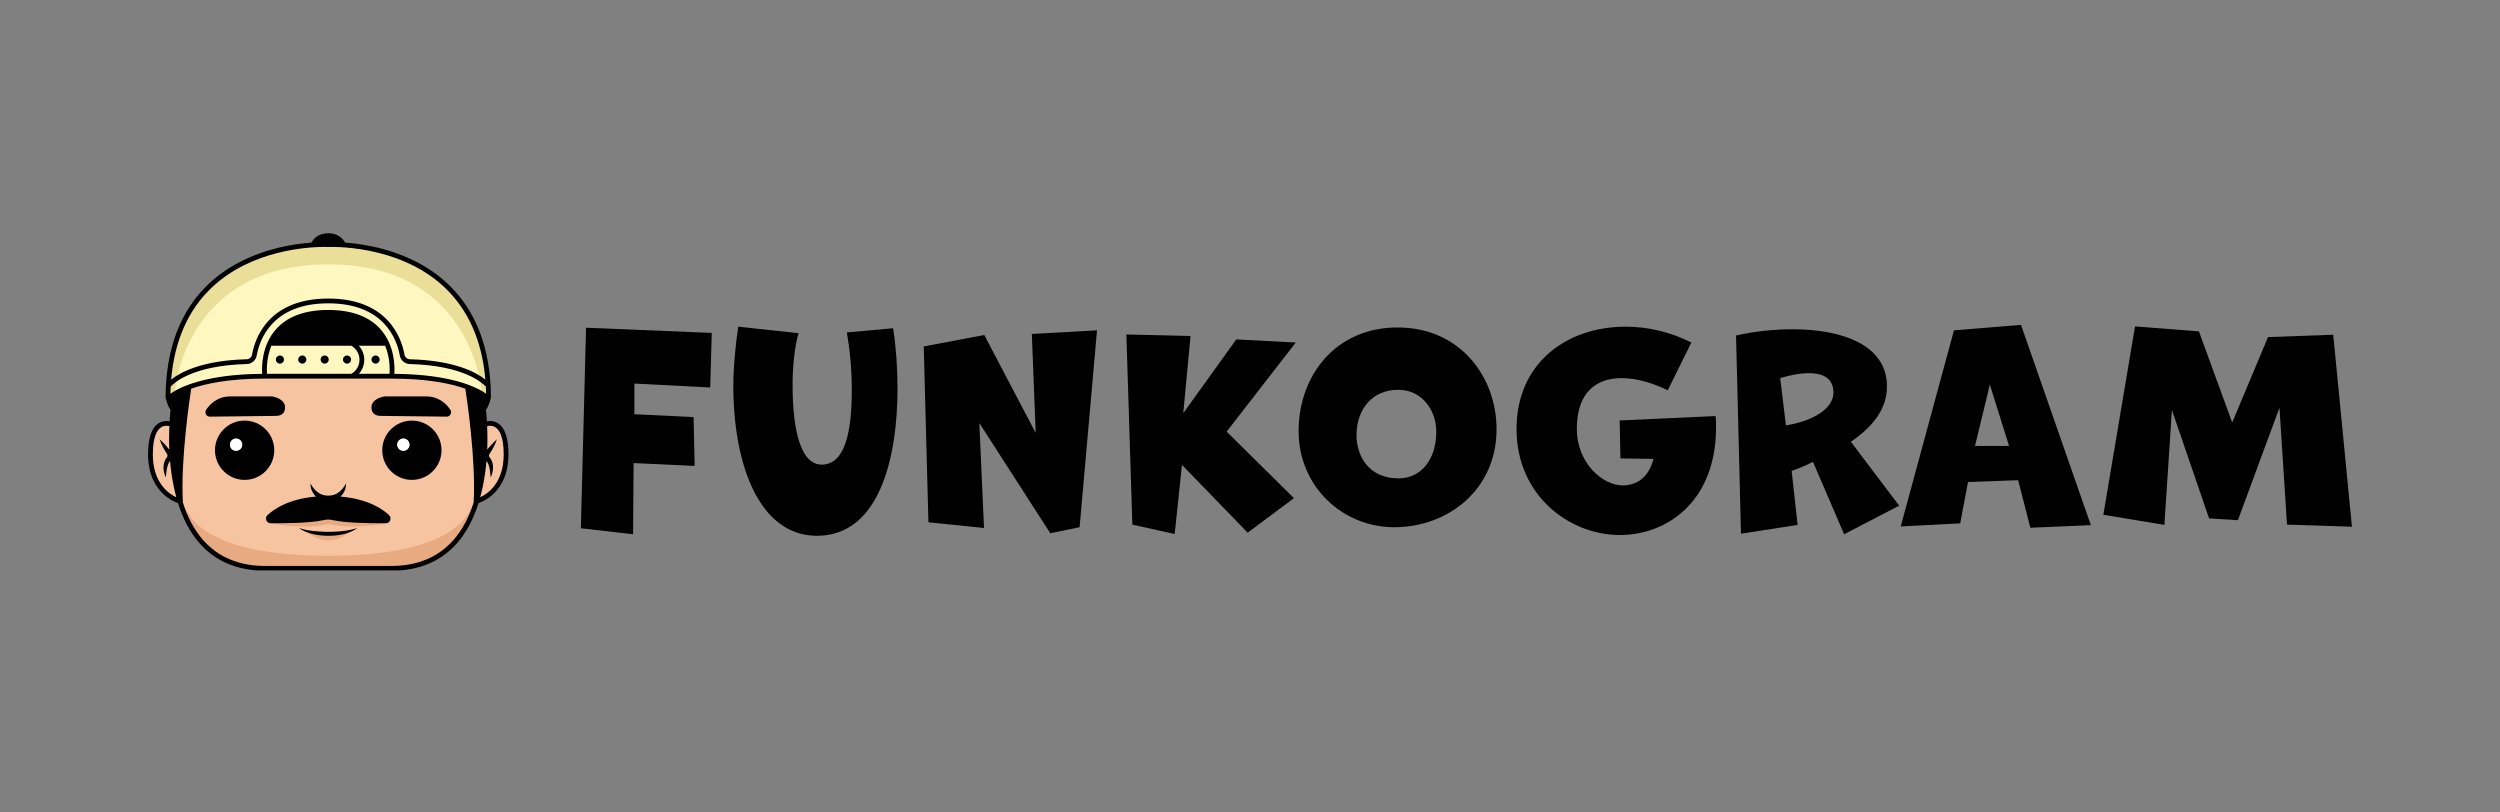 <?xml version="1.0" encoding="UTF-8"?>
<svg id="Color" xmlns="http://www.w3.org/2000/svg" version="1.1" viewBox="0 0 4948.61 1607.91">
  <rect x="0" y="0" width="4948.61" height="1607.91" fill="#808080" stroke="none"/>
  <!-- Generator: Adobe Illustrator 29.6.1, SVG Export Plug-In . SVG Version: 2.1.1 Build 9)  -->
  <defs>
    <style>
      .st0 {
        fill: #fff7c0;
      }

      .st1 {
        fill: #e8aa80;
      }

      .st2 {
        fill: #eade98;
      }

      .st3 {
        fill: #fff;
      }

      .st4 {
        fill: #f7c4a1;
      }
    </style>
  </defs>
  <g>
    <path d="M1149.78,1045.67l10.28-396.96,248.87,10.28-3.09,107.98-150.15-7.71v60.68l117.24,5.66,2.06,96.67-120.84-5.66-1.03,140.89-103.35-11.83Z"/>
    <path d="M1767.84,649.73c5.66,35.99,8.74,77.13,8.74,119.29,0,140.89-37.54,291.55-159.4,291.55-112.61,0-165.57-137.29-165.57-297.21,0-36.51,4.63-84.33,9.77-116.72l119.29,12.86c-8.23,27.25-11.83,70.45-11.83,101.3,0,95.13,17.48,158.89,57.59,158.89,45.25,0,59.65-61.19,59.65-148.09,0-42.68-4.11-81.24-9.77-113.64l91.53-8.23Z"/>
    <path d="M2078.93,1055.44l-140.38-218.02,9.26,207.74-110.04-11.31-9.26-348.11,119.81-22.62,101.81,193.85-7.71-195.91,129.06-7.2-34.45,389.76-58.1,11.83Z"/>
    <path d="M2469.72,1054.41l-130.09-134.21-14.4,136.78-83.81-18.51-11.83-376.4,127.01,3.09-14.4,152.72,104.9-146.03,117.75,6.17-136.78,176.37,133.18,131.64-91.53,68.39Z"/>
    <path d="M2759.72,1043.61c-102.84,0-189.23-81.24-189.23-190.25s72.5-205.17,195.91-205.17,195.91,97.18,195.91,201.57c0,119.29-95.64,193.85-202.6,193.85ZM2843.02,854.38c0-40.11-26.22-82.79-75.59-82.79s-82.27,36.51-82.27,89.99c0,43.19,26.22,85.36,82.79,85.36,45.76,0,75.07-38.05,75.07-92.56Z"/>
    <path d="M3207.58,907.35l-1.54-75.07,189.74-8.74c1.03,7.71,1.03,14.91,1.03,22.11,0,149.12-99.24,213.39-190.25,213.39-100.78,0-204.65-78.67-204.65-209.79s99.75-202.6,215.96-202.6c42.68,0,87.41,9.77,130.09,31.37l-46.79,94.61c-27.77-13.88-60.68-24.17-91.01-24.17-47.82,0-88.96,25.2-88.96,100.78,0,65.3,49.36,111.58,91.01,111.58,27.25,0,51.42-15.43,60.68-52.45l-65.3-1.03Z"/>
    <path d="M3650.3,1057.49l-61.7-143.46c-13.88,7.71-29.82,13.88-42.16,18l11.83,106.95-112.1,17.48-9.77-392.34c35.48-8.23,74.56-12.34,112.1-12.34,97.7,0,186.66,30.85,186.66,113.12,0,43.19-26.22,78.67-71.47,109.53l95.64,126.49-109.01,56.56ZM3535.12,842.04c51.93-8.23,94.1-32.39,94.1-64.79,0-29.82-22.62-38.57-48.33-38.57-20.05,0-42.16,5.14-57.08,9.77l11.31,93.58Z"/>
    <path d="M4018.97,1044.64l-24.17-94.1-99.24,3.6-15.43,81.76-117.75,6.17,105.41-388.22,132.66-10.8,138.32,396.45-119.81,5.14ZM3938.76,761.31l-29.31,121.35h67.36l-38.05-121.35Z"/>
    <path d="M4526.99,1038.47l-14.91-231.39-82.27,222.65-57.08-3.6-73.53-214.42-14.91,227.28-120.84-20.05,62.73-372.8,126.49,9.77,65.82,180.48,70.96-169.17,129.06-4.63,37.02,379.99-128.55-4.11Z"/>
  </g>
  <g>
    <path class="st0" d="M782.73,744.71c131.19,0,183.01,41.04,183.01,41.04l.63-28.17c0-92.84-63.73-171.6-63.73-171.6,0,0-81.63-101.98-260.01-101.98s-249.75,104.65-276.64,148.73c-26.89,44.08-32.6,126.97-32.6,126.97,0,0-.46,8.3,0,27.17,48.18-35.16,166.26-42.17,166.26-42.17h283.08Z"/>
    <g id="Skin">
      <path class="st4" d="M357.47,992.06v-.02c39.26,142.66,161.61,132.96,161.61,132.96h250.51c125.64,0,162.07-89.62,172.73-133.03,44.43-14.49,67.72-60.03,58.09-114.59-9.64-54.66-43.78-36.89-43.78-36.89,0,0-7.27,52.33-11.53,99.56-4.31-96.81-15.5-157.42-17.1-173.18-37.81-16.22-112.68-21.05-112.68-21.05,0,0-35.61-1.12-234.98-1.12s-205,22.16-205,22.16c0,0-19.16,94.09-20.21,180.77-4.12-49.02-12.19-107.15-12.19-107.15,0,0-34.13-17.77-43.78,36.89-9.64,54.66,13.74,100.26,58.32,114.67Z"/>
    </g>
    <path class="st1" d="M692.52,1053.38s-18.4,16.27-42.74,16.27-42.74-16.27-42.74-16.27l42.74,6.57,42.74-6.57Z"/>
    <path class="st1" d="M763.81,1035.79s-61.29,13.6-114.03,1.61c-52.75,11.99-114.04-1.61-114.04-1.61l114.04-17.8,114.03,17.8Z"/>
    <path class="st1" d="M941.14,996.51c-49.68,137.49-157.06,128.49-157.06,128.49h-238.43c-106.81,0-138.48-37.28-169.4-85.99-30.93-48.71-15.03-86.07-15.03-86.07,0,0-46.66,147.09,288.56,147.09s288.56-147.09,288.56-147.09c0,0,12.23,18.63,2.81,43.57Z"/>
    <path class="st2" d="M953.98,779.32s-15.26-255.98-304.21-255.98-304.21,255.98-304.21,255.98c0,0-10.99,20.87-10.35-11.89.64-32.76,5.21-273.15,299.37-283.35,294.15-10.2,322.89,218.2,326.19,235.68,3.3,17.48,13.31,88.15-6.79,59.56Z"/>
    <g id="Outlines_x2B_Shoes">
      <path d="M686.92,703.66c-4.45,0-8.05,3.61-8.05,8.05s3.61,8.05,8.05,8.05,8.05-3.61,8.05-8.05-3.61-8.05-8.05-8.05Z"/>
      <path d="M642.64,703.66c-4.45,0-8.05,3.61-8.05,8.05s3.61,8.05,8.05,8.05,8.05-3.61,8.05-8.05-3.61-8.05-8.05-8.05Z"/>
      <path d="M598.36,703.66c-4.45,0-8.05,3.61-8.05,8.05s3.61,8.05,8.05,8.05,8.05-3.61,8.05-8.05-3.61-8.05-8.05-8.05Z"/>
      <path d="M554.08,703.66c-4.45,0-8.05,3.61-8.05,8.05s3.61,8.05,8.05,8.05,8.05-3.61,8.05-8.05-3.61-8.05-8.05-8.05Z"/>
      <path d="M743.44,703.66c-4.45,0-8.05,3.61-8.05,8.05s3.61,8.05,8.05,8.05,8.05-3.61,8.05-8.05-3.61-8.05-8.05-8.05Z"/>
      <path d="M484.24,832.53c-32.37,0-58.7,26.33-58.7,58.7s26.33,58.68,58.7,58.68,58.68-26.33,58.68-58.68-26.33-58.7-58.68-58.7ZM467.33,892.29c-6.67,0-12.08-5.41-12.08-12.08s5.41-12.09,12.08-12.09,12.09,5.41,12.09,12.09-5.41,12.08-12.09,12.08Z"/>
      <path class="st3" d="M479.42,880.22c0,6.67-5.41,12.08-12.09,12.08s-12.08-5.41-12.08-12.08,5.41-12.09,12.08-12.09,12.09,5.41,12.09,12.09Z"/>
      <path d="M564.25,805.68c0-11.72-12.78-18.44-24.74-20.83-.55-.11-1.12-.17-1.7-.17h-81.77c-26.73,0-41.56,16.65-48.02,26.58-1.76,2.7-1.89,6.13-.33,8.96,1.53,2.79,4.45,4.51,7.63,4.51h.11c27.86-.34,119.34-1.44,127.21-1.44s21.61,0,21.61-17.61Z"/>
      <path d="M815.31,832.53c-32.36,0-58.7,26.33-58.7,58.7s26.34,58.68,58.7,58.68,58.68-26.33,58.68-58.68-26.33-58.7-58.68-58.7ZM798.4,892.29c-6.67,0-12.08-5.41-12.08-12.08s5.41-12.09,12.08-12.09,12.08,5.41,12.08,12.09-5.41,12.08-12.08,12.08Z"/>
      <path class="st3" d="M810.48,880.22c0,6.67-5.41,12.08-12.08,12.08s-12.08-5.41-12.08-12.08,5.41-12.09,12.08-12.09,12.08,5.41,12.08,12.09Z"/>
      <path d="M756.9,823.29c7.87,0,99.36,1.1,127.21,1.44h.11c3.18,0,6.1-1.72,7.63-4.51,1.55-2.82,1.43-6.25-.33-8.95-6.46-9.93-21.29-26.58-48.02-26.58h-81.77c-.57,0-1.14.06-1.69.17-11.96,2.39-24.74,9.11-24.74,20.83,0,17.61,13.53,17.61,21.61,17.61Z"/>
      <path d="M625.43,982.95c-53.99,4.68-82.92,24.4-96.05,36.77-2.78,2.62-3.67,6.61-2.27,10.16,1.4,3.57,4.79,5.89,8.62,5.92,23.11.14,79.59-.18,104.55-6.23,6.21-1.5,12.77-1.5,18.98,0,22.49,5.45,70.57,6.25,96.78,6.25,2.87,0,5.48-.01,7.77-.02,3.83-.02,7.22-2.35,8.62-5.92,1.4-3.56.51-7.54-2.27-10.16-13.13-12.38-42.1-32.11-96.15-36.77,6.96-6.52,11.21-15.88,10.95-25.73-5.29,9.21-11.23,16.24-19.82,20.66-11.12,4.99-25.27,4.41-35.33-2.78-5.98-4.17-11.02-10.48-15.25-17.89-.34,9.16,3.82,19.02,10.86,25.74Z"/>
      <path d="M606.31,1049c-1.81-.35-5.36-1.19-7.13-1.7-2.37-.65-4.72-1.39-7.02-2.38,1.83,1.73,3.98,3.13,6.17,4.4,27.21,15.58,84.32,15.88,109.06-4.4-25.07,9.88-74.53,9.35-101.08,4.08Z"/>
      <path d="M791.53,1129.1c46.84-3.5,84.94-21.69,113.4-54.21,19.89-22.73,33.27-50.61,42.23-79.01,5.02-1.7,16.84-6.53,28.67-17.44,13.98-12.9,30.64-37.1,30.64-79.16,0-31.85-6.93-52.49-20.6-61.34-8.07-5.23-16.48-5.03-22.03-3.98-.66-11.06-1.48-18.99-1.9-22.59,5.75-7.31,8.77-19.97,9.58-23.77.18-.6.28-1.23.28-1.88-.72-95.94-29.59-171.38-85.82-224.23-49.38-46.41-111.04-66.24-154.07-74.7-18.77-3.7-35.55-5.61-49.01-6.58-3.77-7.76-13.88-18.55-33.13-18.55s-29.37,10.79-33.13,18.55c-13.46.97-30.24,2.88-49.02,6.58-43.02,8.46-104.68,28.29-154.06,74.7-56.23,52.85-85.1,128.29-85.82,224.23,0,.65.09,1.27.28,1.88.81,3.8,3.82,16.45,9.58,23.77-.41,3.6-1.23,11.54-1.9,22.59-5.55-1.05-13.96-1.24-22.03,3.98-13.67,8.85-20.6,29.49-20.6,61.34,0,42.06,16.66,66.27,30.64,79.16,11.83,10.91,23.65,15.74,28.67,17.44,8.96,28.4,22.34,56.28,42.23,79.01,28.46,32.52,66.56,50.71,113.4,54.21h283.52ZM362.03,995.05c-4.86-84.21,13.4-206.22,16.42-225.6,28.87-10.29,74.87-20,145.68-20h251.28c70.81,0,116.81,9.71,145.68,20,3.02,19.38,21.28,141.39,16.42,225.6-8.69,26.98-21.37,52.68-39.72,73.63-29.97,34.24-71.47,51.6-123.35,51.6h-249.35c-51.88,0-93.38-17.36-123.35-51.6-18.35-20.95-31.03-46.65-39.72-73.63ZM318.72,845.93c6.16-4.03,12.78-3.34,16.49-2.43-.55,12.96-.78,28.87-.07,46.43-1.44-1.73-2.91-3.44-4.39-5.18-4.59-5.28-9.34-10.5-14.83-15.28,3.46,10.57,8.62,20.05,14.73,29.18.45.7.78,1.49.87,2.31.25,1.67-.28,3.32-1.37,4.62-9.14,11.08-7.66,27.57-1.89,39.6.75-6.94,1.12-13.84,2.77-20.43,1.15-4.57,2.7-8.7,5.53-12.22,1.87,21.75,5.54,46.74,12.42,71.83-15.3-7.14-46.46-28.61-46.46-85.09,0-35.31,8.81-48.5,16.19-53.34ZM419.99,568.44c79.27-74.55,192.7-79.67,222.26-79.67,4.52,0,7.09.12,7.26.13l.26.02.26-.02c1.37-.08,138.14-6.4,229.53,79.54,47.39,44.57,74.62,106.04,81.21,183.04-16.93-13.71-59.42-38.03-149.44-40.32-5.25-.13-9.73-3.96-10.64-9.11-2.65-14.85-10.48-43.39-33.13-67.59-26.99-28.85-66.62-43.47-117.79-43.47s-90.8,14.63-117.79,43.47c-22.64,24.2-30.47,52.74-33.13,67.59-.91,5.15-5.39,8.97-10.64,9.11-90.02,2.29-132.51,26.61-149.44,40.32,6.59-76.99,33.82-138.47,81.21-183.04ZM337.82,765.29c5.73-6.43,42.14-41.92,150.64-44.67,9.72-.25,18-7.35,19.72-16.91,5.53-31.05,30.42-103.27,141.6-103.27s136.06,72.22,141.6,103.27c1.7,9.55,10,16.65,19.72,16.91,107.84,2.73,144.81,38.27,150.64,44.7.24,4.62.43,9.28.53,14-18.11-12.75-68.72-38.55-181.65-39.32.97-14.62.85-55.78-26.79-87.55-22.45-25.82-57.45-38.91-104.04-38.91s-81.59,13.09-104.04,38.91c-27.64,31.77-27.77,72.93-26.79,87.55-112.94.77-163.54,26.58-181.65,39.32.1-4.73.28-9.4.53-14.03ZM980.83,845.93c7.39,4.84,16.19,18.03,16.19,53.34,0,56.49-31.16,77.95-46.47,85.09,6.89-25.08,10.56-50.08,12.43-71.83,2.83,3.52,4.38,7.65,5.52,12.22,1.65,6.59,2.02,13.49,2.78,20.43,5.77-12.03,7.25-28.52-1.89-39.6-1.09-1.3-1.62-2.95-1.37-4.62.09-.82.42-1.61.87-2.31,6.11-9.12,11.28-18.61,14.73-29.18-5.48,4.78-10.24,10-14.83,15.28-1.48,1.74-2.95,3.45-4.4,5.18.72-17.56.49-33.47-.07-46.43,3.72-.91,10.32-1.6,16.5,2.43ZM771.1,739.98h-60.77c6.82-7.48,10.74-17.32,10.74-27.82s-3.98-20.34-10.78-27.82h52.09c9.6,23.26,9.32,46.49,8.72,55.65ZM711.61,712.16c0,11.62-6.24,22.17-16.33,27.82h-166.82c-.6-9.16-.88-32.4,8.72-55.65h158.11c10,5.61,16.32,16.23,16.32,27.82ZM735.17,1146.26"/>
    </g>
  </g>
</svg>